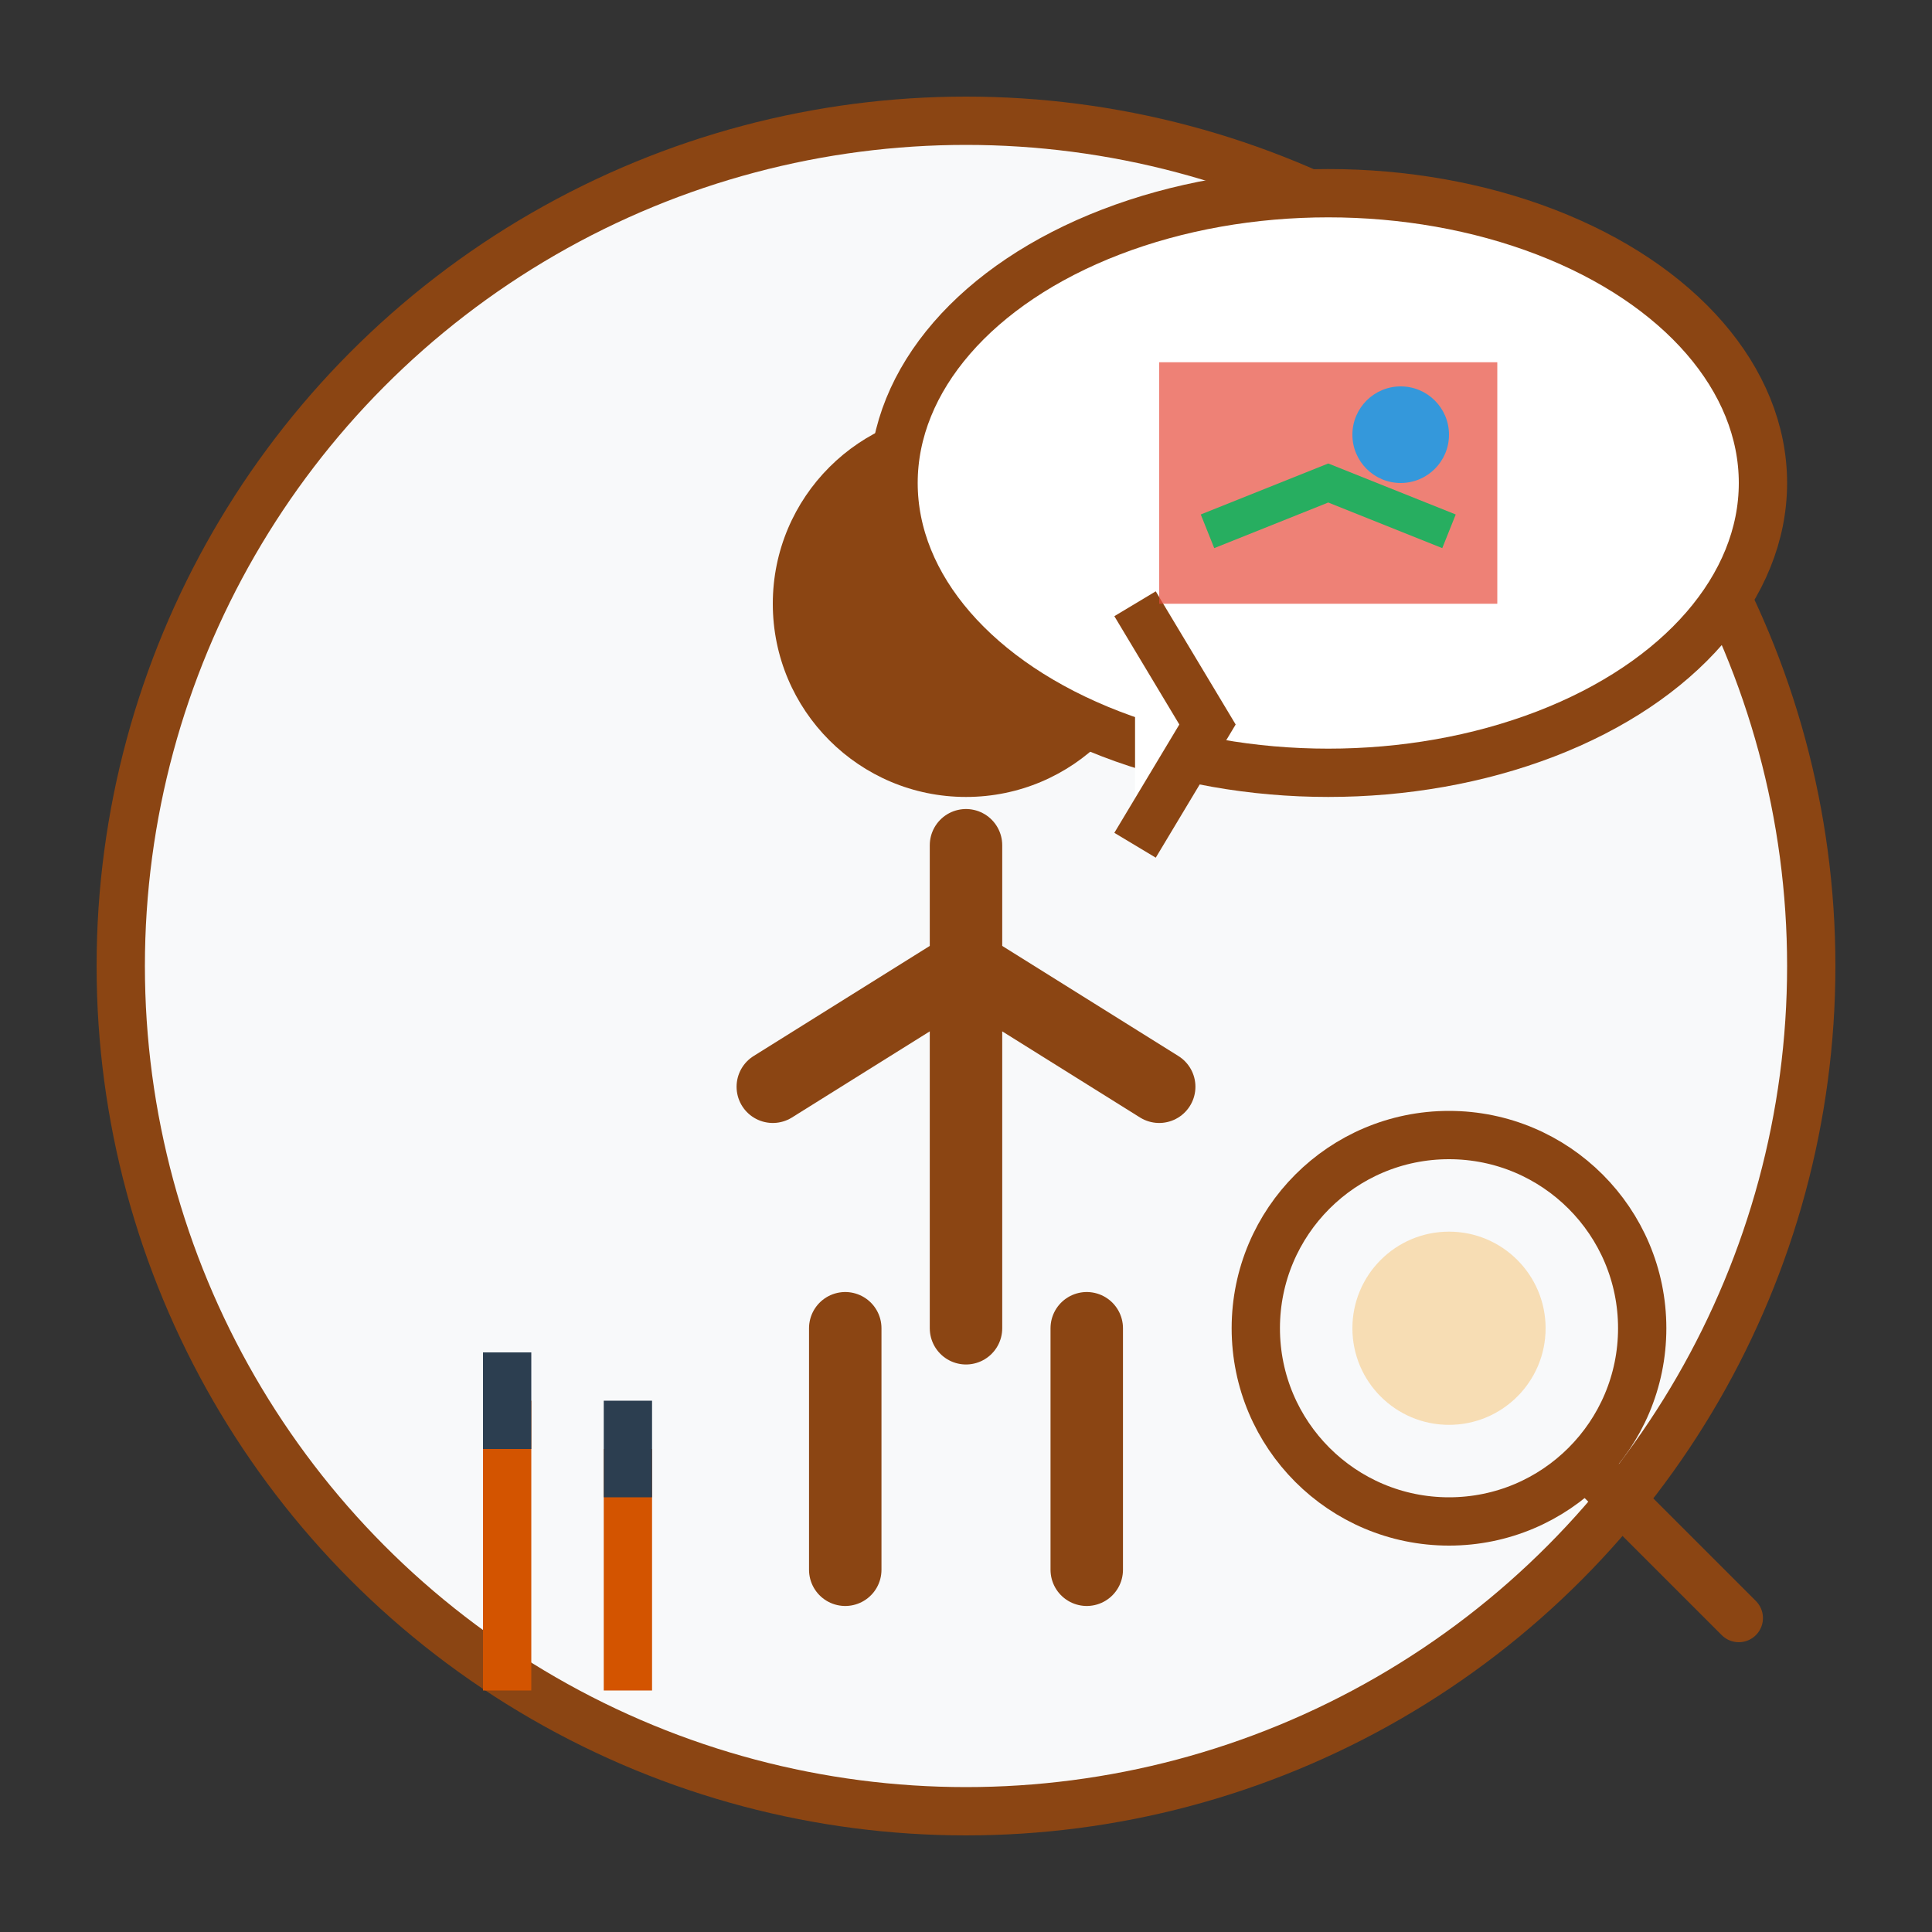 <svg width="80" height="80" viewBox="0 0 80 80" fill="none" xmlns="http://www.w3.org/2000/svg">
  <rect x="0" y="0" width="80" height="80" fill="#333333" stroke="none"/>
  <!-- Background circle -->
  <circle cx="40" cy="40" r="35" fill="#F8F9FA" stroke="#8B4513" stroke-width="2"/>
  
  <!-- Person figure -->
  <circle cx="40" cy="25" r="8" fill="#8B4513"/>
  <path d="M40 35 L40 55 M32 45 L40 40 L48 45 M35 55 L35 65 M45 55 L45 65" stroke="#8B4513" stroke-width="3" stroke-linecap="round"/>
  
  <!-- Speech bubble with art -->
  <ellipse cx="55" cy="20" rx="18" ry="12" fill="#FFFFFF" stroke="#8B4513" stroke-width="2"/>
  <path d="M47 25 L50 30 L47 35" fill="#FFFFFF" stroke="#8B4513" stroke-width="2"/>
  
  <!-- Art elements in speech bubble -->
  <rect x="48" y="15" width="14" height="10" fill="#E74C3C" opacity="0.7"/>
  <circle cx="58" cy="18" r="2" fill="#3498DB"/>
  <path d="M50 22 L55 20 L60 22" stroke="#27AE60" stroke-width="1.5" fill="none"/>
  
  <!-- Art tools at bottom -->
  <rect x="20" y="58" width="2" height="12" fill="#D35400"/>
  <rect x="20" y="56" width="2" height="4" fill="#2C3E50"/>
  <rect x="25" y="60" width="2" height="10" fill="#D35400"/>
  <rect x="25" y="58" width="2" height="4" fill="#2C3E50"/>
  
  <!-- Magnifying glass -->
  <circle cx="60" cy="55" r="8" fill="none" stroke="#8B4513" stroke-width="2"/>
  <line x1="66" y1="61" x2="72" y2="67" stroke="#8B4513" stroke-width="2" stroke-linecap="round"/>
  <circle cx="60" cy="55" r="4" fill="#F39C12" opacity="0.3"/>
</svg>
